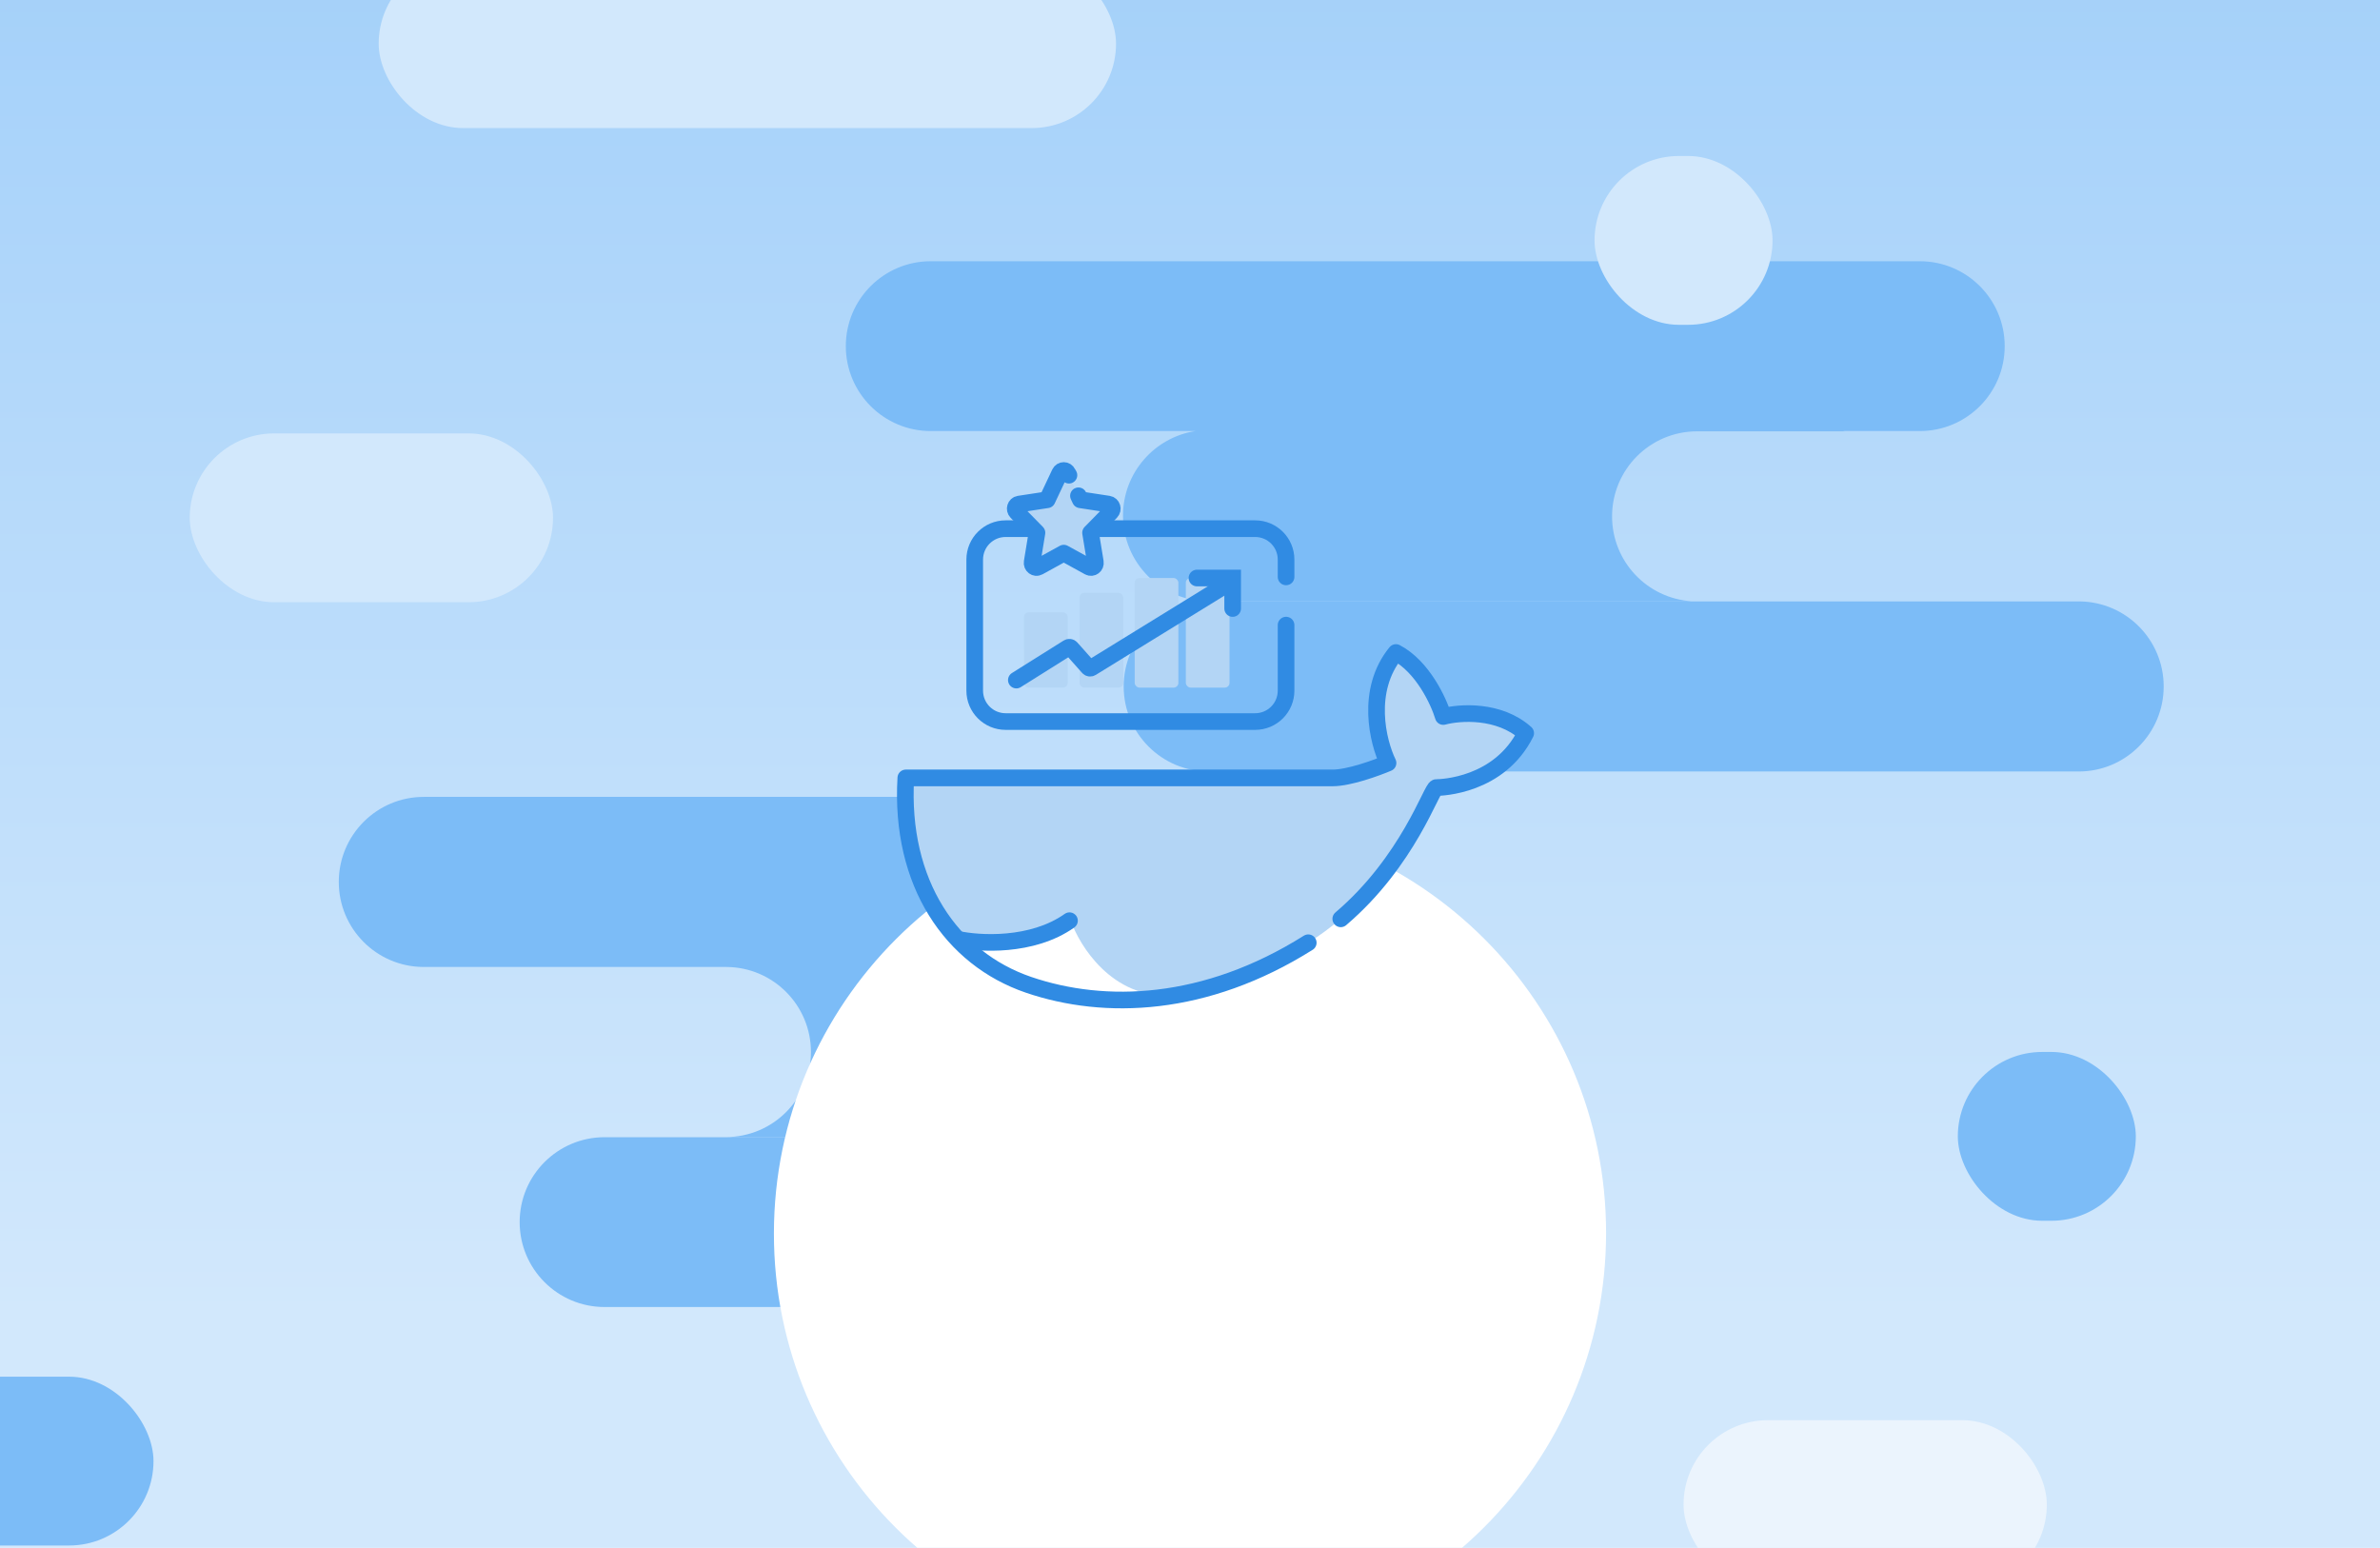 <?xml version="1.0" encoding="UTF-8"?> <svg xmlns="http://www.w3.org/2000/svg" width="1001" height="651" viewBox="0 0 1001 651" fill="none"><g clip-path="url(#clip0_2679_1483)"><rect width="1001" height="651" fill="url(#paint0_linear_2679_1483)"></rect><path fill-rule="evenodd" clip-rule="evenodd" d="M807.444 109.867C827.166 109.867 843.154 125.855 843.154 145.578C843.154 165.3 827.166 181.288 807.444 181.288H775.246C775.482 181.325 775.717 181.363 775.951 181.404H713.783C694.029 181.404 678.016 197.418 678.016 217.172C678.016 236.158 692.809 251.689 711.499 252.867H508.319C488.437 252.867 472.319 236.749 472.319 216.867C472.319 198.863 485.535 183.946 502.795 181.288H391.453C371.73 181.288 355.742 165.3 355.742 145.578C355.742 125.855 371.73 109.867 391.453 109.867H807.444ZM713.284 252.936H508.375C488.621 252.936 472.608 268.949 472.608 288.703C472.608 308.457 488.621 324.47 508.375 324.47H874.253C894.007 324.47 910.021 308.457 910.021 288.703C910.021 269.116 894.276 253.206 874.753 252.939H713.783C713.616 252.939 713.45 252.938 713.284 252.936Z" fill="#7CBCF7"></path><path fill-rule="evenodd" clip-rule="evenodd" d="M400.005 335.148C419.759 335.148 435.772 351.162 435.772 370.916C435.772 390.67 419.759 406.683 400.005 406.683H305.661C305.543 406.682 305.425 406.682 305.307 406.682H177.902C158.311 406.492 142.488 390.552 142.488 370.916C142.488 351.162 158.502 335.148 178.256 335.148H400.005ZM177.877 478.217C178.003 478.218 178.129 478.219 178.255 478.219H439.223C458.976 478.219 474.99 462.205 474.99 442.451C474.99 422.697 458.976 406.684 439.223 406.684H305.684C325.264 406.886 341.074 422.821 341.074 442.449C341.074 462.203 325.061 478.217 305.307 478.217H177.877ZM634.938 478.279C654.661 478.279 670.649 494.267 670.649 513.99C670.649 533.712 654.661 549.7 634.938 549.7H254.276C234.554 549.7 218.566 533.712 218.566 513.99C218.566 494.267 234.554 478.279 254.276 478.279H634.938Z" fill="#7CBCF7"></path><rect x="79.801" y="182.281" width="152.789" height="71" rx="35.5" fill="#D2E8FC"></rect><rect x="-88.231" y="579" width="152.789" height="71" rx="35.5" fill="#7CBCF7"></rect><rect x="708.082" y="597.293" width="152.789" height="71" rx="35.5" fill="#EBF4FD"></rect><rect x="159.27" y="-17.131" width="310.121" height="71" rx="35.5" fill="#D2E8FC"></rect><rect x="823.438" y="442.424" width="74.863" height="71" rx="35.5" fill="#7CBCF7"></rect><rect x="670.648" y="65.607" width="74.863" height="71" rx="35.5" fill="#D2E8FC"></rect><g filter="url(#filter0_dddd_2679_1483)"><path d="M500.326 486.607C596.976 486.607 675.404 408.257 675.499 311.607C675.594 214.958 597.322 136.607 500.672 136.607C404.022 136.607 325.594 214.958 325.499 311.607C325.404 408.257 403.676 486.607 500.326 486.607Z" fill="white"></path></g><path d="M560.561 327.168H380.973C378.391 371.42 400.18 403.133 432.625 414.196C464.624 425.107 506.914 423.755 550.235 396.495C589.412 371.843 601.862 331.224 604.074 331.224C606.287 331.224 630.625 330.487 641.688 308.361C630.478 298.331 613.908 299.511 607.024 301.354C605.058 294.839 598.322 280.334 587.111 274.434C574.131 290.364 579.49 312.048 583.792 320.899C578.876 322.988 567.346 327.168 560.561 327.168Z" fill="#B3D5F5"></path><path d="M450.251 386.93C436.555 397.773 412.687 396.61 402.465 394.673C428.157 423.125 473.086 422.529 492.339 418.675C467.798 419.816 454.055 397.987 450.251 386.93Z" fill="white"></path><path d="M550.235 396.495C506.914 423.755 464.624 425.107 432.625 414.196C400.18 403.133 378.391 371.42 380.973 327.168C438.009 327.168 553.776 327.168 560.561 327.168C567.346 327.168 578.876 322.988 583.792 320.899C579.49 312.048 574.131 290.364 587.111 274.434C598.322 280.334 605.058 294.839 607.024 301.354C613.908 299.511 630.478 298.331 641.688 308.361C630.625 330.487 606.287 331.224 604.074 331.224C602.143 331.224 592.411 362.174 563.912 386.437" stroke="#308BE3" stroke-width="7" stroke-linecap="round" stroke-linejoin="round"></path><rect x="430.684" y="257.523" width="18.379" height="31.664" rx="2" fill="#B3D5F5"></rect><rect x="454.051" y="249.33" width="18.379" height="39.857" rx="2" fill="#B3D5F5"></rect><rect x="477.242" y="243.096" width="18.379" height="46.092" rx="2" fill="#B3D5F5"></rect><rect x="498.746" y="243.096" width="18.379" height="46.092" rx="2" fill="#B3D5F5"></rect><path d="M451.842 390.077C453.42 388.961 453.794 386.776 452.677 385.199C451.56 383.621 449.376 383.247 447.798 384.364L451.842 390.077ZM401.701 398.375C406.661 399.483 414.93 400.361 424.02 399.527C433.102 398.694 443.299 396.125 451.842 390.077L447.798 384.364C440.601 389.458 431.734 391.79 423.38 392.556C415.034 393.322 407.496 392.497 403.228 391.543L401.701 398.375Z" fill="#308BE3"></path><path d="M540.906 262.906V290.467C540.906 297.646 535.086 303.467 527.906 303.467H422.953C415.773 303.467 409.953 297.646 409.953 290.467V235.346C409.953 228.166 415.773 222.346 422.953 222.346H527.906C535.086 222.346 540.906 228.166 540.906 235.346V242.626" stroke="#308BE3" stroke-width="7" stroke-linecap="round"></path><path d="M427.465 286.026L449.225 272.361C449.638 272.101 450.179 272.178 450.504 272.543L457.749 280.693C458.072 281.056 458.608 281.135 459.021 280.88L516.853 245.252" stroke="#308BE3" stroke-width="7" stroke-linecap="round"></path><path d="M503.43 243.096H518.441V255.926" stroke="#308BE3" stroke-width="7" stroke-linecap="round"></path><path d="M440.438 210.197L445.739 198.955C446.42 197.512 448.386 197.512 449.067 198.955L454.369 210.197L466.225 212.011C467.747 212.243 468.353 214.201 467.252 215.323L458.674 224.067L460.698 236.421C460.958 238.007 459.367 239.217 458.006 238.468L447.403 232.632L436.801 238.468C435.44 239.217 433.848 238.007 434.108 236.421L436.133 224.067L427.555 215.323C426.454 214.201 427.06 212.243 428.581 212.011L440.438 210.197Z" fill="#B3D5F5"></path><path d="M453.584 208.516L454.369 210.197L466.225 212.011C467.747 212.243 468.353 214.201 467.252 215.323L458.674 224.067L460.698 236.421C460.958 238.007 459.367 239.217 458.006 238.468L447.403 232.632L436.801 238.468C435.44 239.217 433.848 238.007 434.108 236.421L436.133 224.067L427.555 215.323C426.454 214.201 427.06 212.243 428.581 212.011L440.438 210.197L445.739 198.955C446.42 197.512 448.386 197.512 449.067 198.955L449.584 199.854" stroke="#308BE3" stroke-width="7" stroke-linecap="round" stroke-linejoin="round"></path></g><defs><filter id="filter0_dddd_2679_1483" x="281.668" y="129.05" width="437.664" height="511.726" filterUnits="userSpaceOnUse" color-interpolation-filters="sRGB"><feFlood flood-opacity="0" result="BackgroundImageFix"></feFlood><feColorMatrix in="SourceAlpha" type="matrix" values="0 0 0 0 0 0 0 0 0 0 0 0 0 0 0 0 0 0 127 0" result="hardAlpha"></feColorMatrix><feOffset dy="7.557"></feOffset><feGaussianBlur stdDeviation="7.557"></feGaussianBlur><feColorMatrix type="matrix" values="0 0 0 0 0.49 0 0 0 0 0.702 0 0 0 0 0.906 0 0 0 0.05 0"></feColorMatrix><feBlend mode="normal" in2="BackgroundImageFix" result="effect1_dropShadow_2679_1483"></feBlend><feColorMatrix in="SourceAlpha" type="matrix" values="0 0 0 0 0 0 0 0 0 0 0 0 0 0 0 0 0 0 127 0" result="hardAlpha"></feColorMatrix><feOffset dy="27.206"></feOffset><feGaussianBlur stdDeviation="13.603"></feGaussianBlur><feColorMatrix type="matrix" values="0 0 0 0 0.49 0 0 0 0 0.702 0 0 0 0 0.906 0 0 0 0.04 0"></feColorMatrix><feBlend mode="normal" in2="effect1_dropShadow_2679_1483" result="effect2_dropShadow_2679_1483"></feBlend><feColorMatrix in="SourceAlpha" type="matrix" values="0 0 0 0 0 0 0 0 0 0 0 0 0 0 0 0 0 0 127 0" result="hardAlpha"></feColorMatrix><feOffset dy="61.97"></feOffset><feGaussianBlur stdDeviation="18.893"></feGaussianBlur><feColorMatrix type="matrix" values="0 0 0 0 0.49 0 0 0 0 0.702 0 0 0 0 0.906 0 0 0 0.02 0"></feColorMatrix><feBlend mode="normal" in2="effect2_dropShadow_2679_1483" result="effect3_dropShadow_2679_1483"></feBlend><feColorMatrix in="SourceAlpha" type="matrix" values="0 0 0 0 0 0 0 0 0 0 0 0 0 0 0 0 0 0 127 0" result="hardAlpha"></feColorMatrix><feOffset dy="110.336"></feOffset><feGaussianBlur stdDeviation="21.916"></feGaussianBlur><feColorMatrix type="matrix" values="0 0 0 0 0.49 0 0 0 0 0.702 0 0 0 0 0.906 0 0 0 0.01 0"></feColorMatrix><feBlend mode="normal" in2="effect3_dropShadow_2679_1483" result="effect4_dropShadow_2679_1483"></feBlend><feBlend mode="normal" in="SourceGraphic" in2="effect4_dropShadow_2679_1483" result="shape"></feBlend></filter><linearGradient id="paint0_linear_2679_1483" x1="500.5" y1="-518.496" x2="500.5" y2="553.479" gradientUnits="userSpaceOnUse"><stop stop-color="#7CBCF7"></stop><stop offset="1" stop-color="#D2E8FC"></stop></linearGradient><clipPath id="clip0_2679_1483"><rect width="1001" height="651" fill="white"></rect></clipPath></defs></svg> 